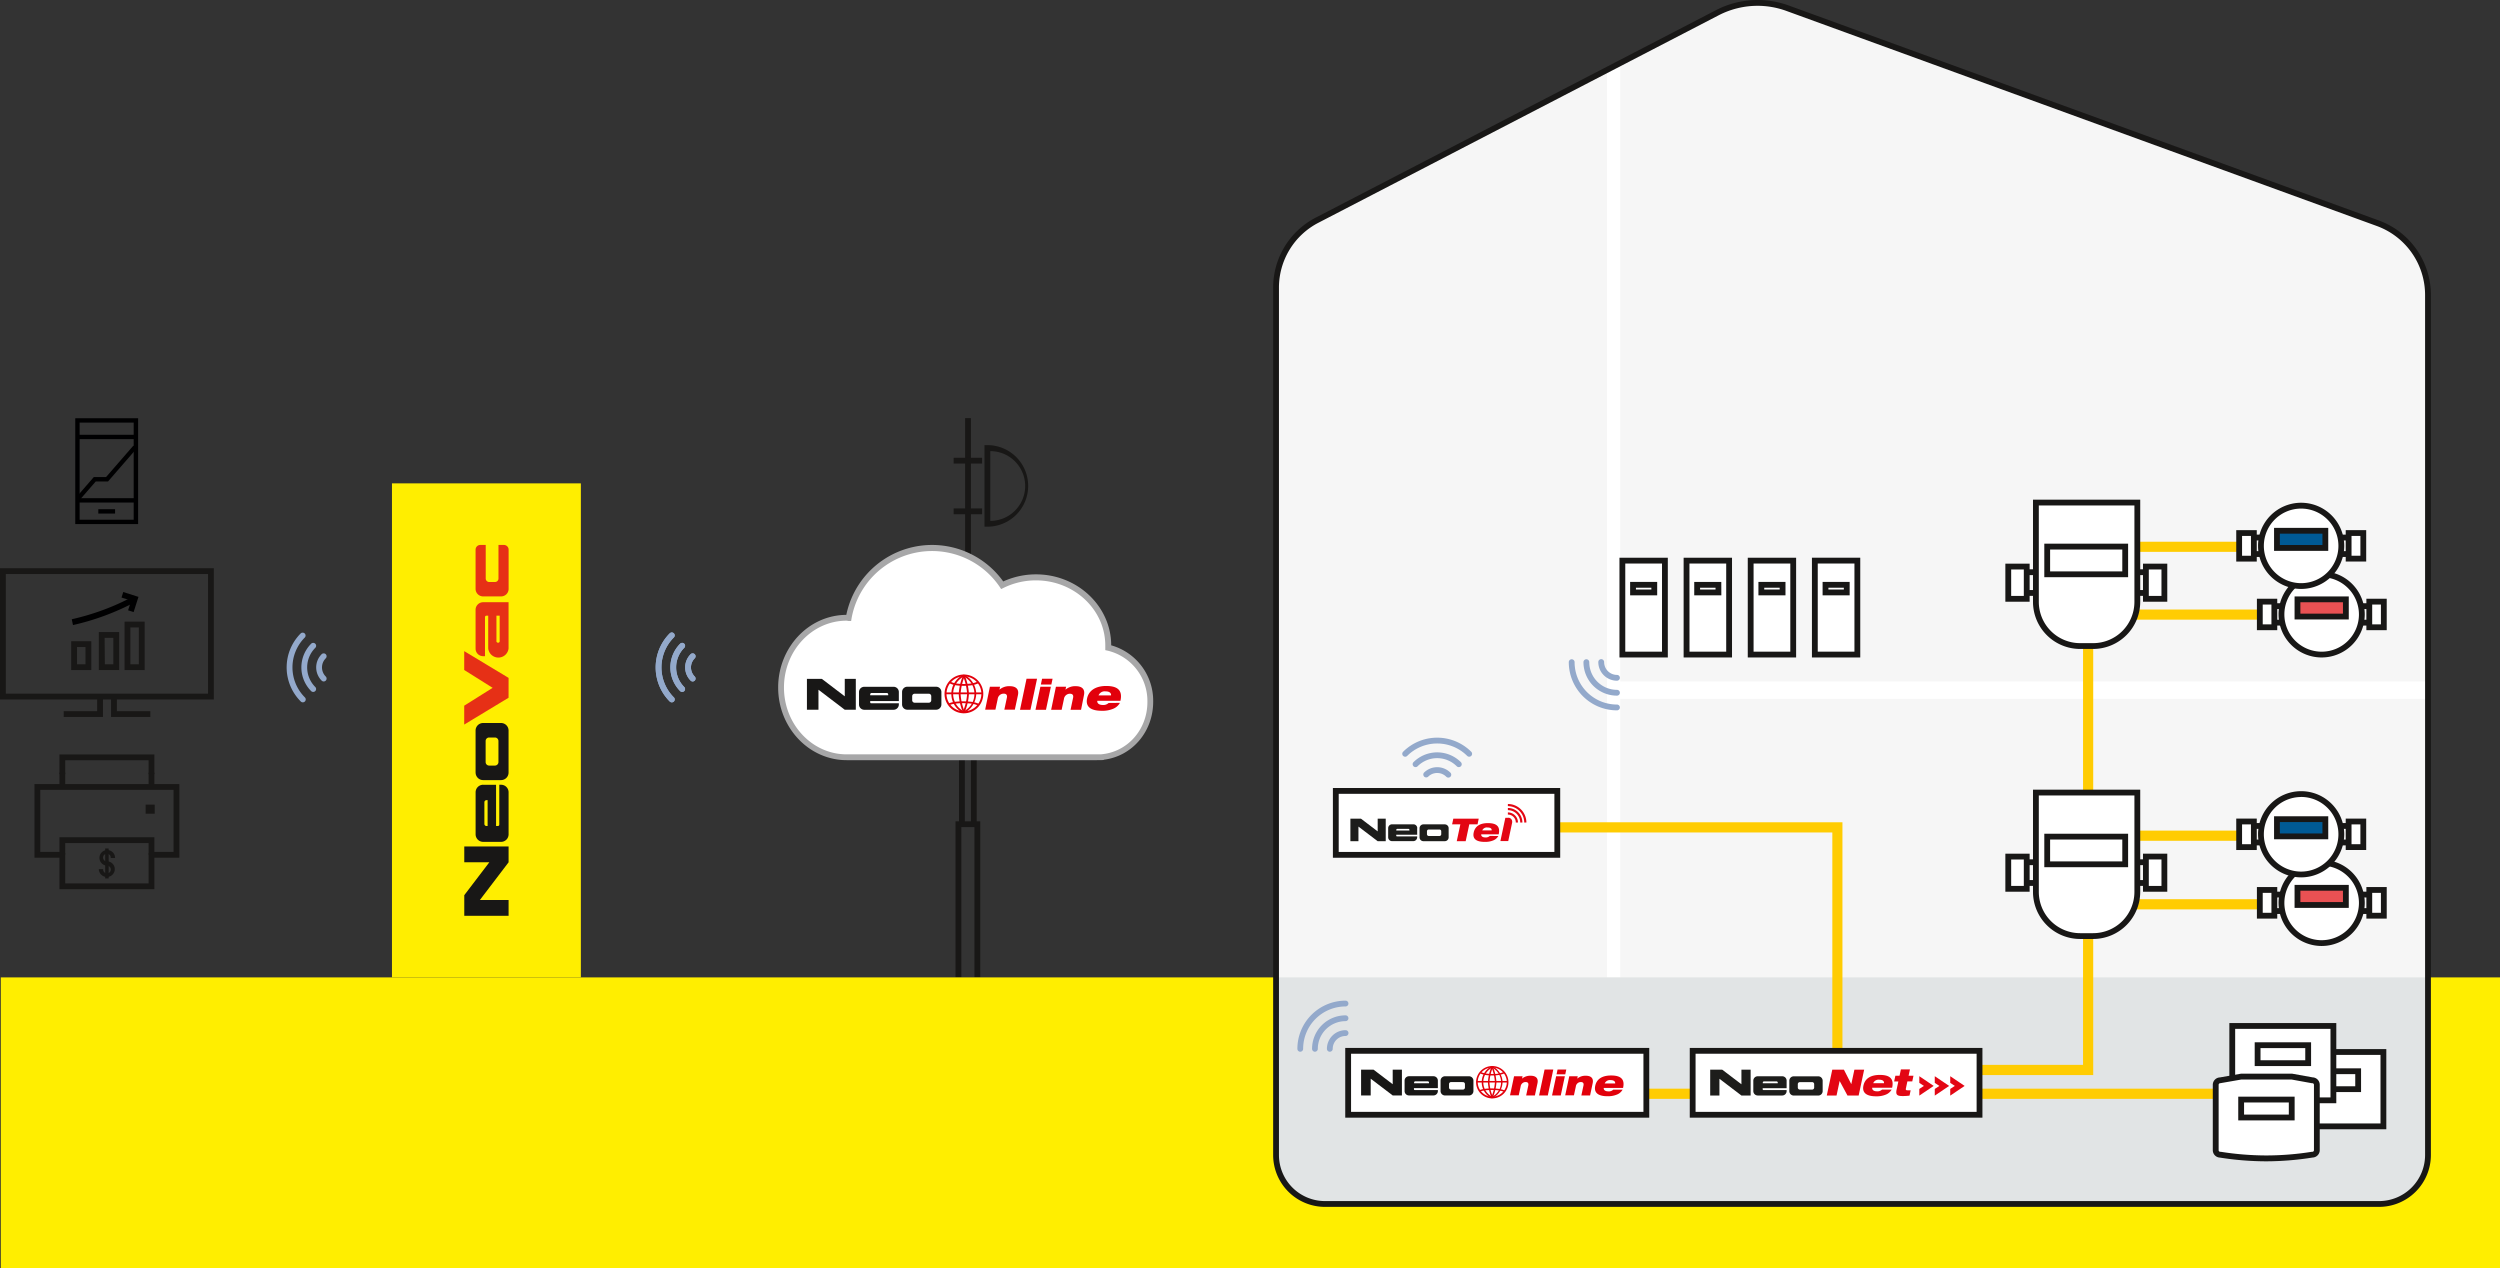 <svg id="Ebene_1" data-name="Ebene 1" xmlns="http://www.w3.org/2000/svg" viewBox="0 0 860.27 436.33"><rect x="0" y="0" width="860.27" height="436.33" fill="#333333" stroke="none"/><defs><style>.cls-1{fill:#181716;}.cls-2,.cls-6{fill:#fff;}.cls-3{fill:#a7a7a8;}.cls-4{fill:#fe0;}.cls-5{fill:#f6f6f6;}.cls-5,.cls-6,.cls-7{fill-rule:evenodd;}.cls-7,.cls-8{fill:#e63016;}.cls-9{fill:#e1e4e5;}.cls-10{fill:#ffcc02;}.cls-11,.cls-15{fill:none;}.cls-11{stroke:#a7120d;stroke-miterlimit:10;stroke-width:2px;}.cls-12{fill:#1d1d1b;}.cls-13{fill:#e30613;}.cls-14{fill:#e2000b;}.cls-16{fill:#000001;}.cls-17{fill:#e95153;}.cls-18{fill:#005a95;}.cls-19{fill:#93a9cb;}</style></defs><rect class="cls-1" x="332.1" y="143.88" width="2" height="106.6"/><rect class="cls-1" x="328.15" y="157.52" width="9.8" height="2"/><rect class="cls-1" x="328.15" y="174.95" width="9.8" height="2"/><polygon class="cls-1" points="336.1 283.62 334.1 283.62 334.1 251.49 332.01 251.49 332.01 283.62 330.01 283.62 330.01 249.49 336.1 249.49 336.1 283.62"/><path class="cls-2" d="M377.45,260.34h-86.1c-12.45,0-22.58-10.77-22.58-24s10.13-24,22.58-24l.7,0a29.13,29.13,0,0,1,52.87-11.25,26.2,26.2,0,0,1,11.62-2.71c13.71,0,24.87,10.51,24.87,23.42,0,.26,0,.52,0,.79a18.92,18.92,0,0,1,14.46,18.66c0,10.11-7.42,18.31-17,19v.05h-1.37Z" transform="translate(0 0.24)"/><path class="cls-3" d="M377.45,261.34h-86.1c-13,0-23.58-11.22-23.58-25s10.51-24.93,23.45-25a30.14,30.14,0,0,1,54-11.5,27.24,27.24,0,0,1,11.28-2.44c14.27,0,25.87,11,25.87,24.42v0a19.82,19.82,0,0,1,14.45,19.43c0,10.32-7.26,18.74-17,19.94v.09l-1,.05h-1.38Zm-86.1-48c-11.9,0-21.58,10.32-21.58,23s9.68,23,21.58,23h87l.37,0c9.18-.69,16.11-8.45,16.11-18a17.82,17.82,0,0,0-13.68-17.68l-.81-.18,0-.83c0-.26,0-.51,0-.76,0-12.36-10.71-22.42-23.87-22.42a25.21,25.21,0,0,0-11.17,2.6l-.79.39-.49-.73a28.14,28.14,0,0,0-51,10.86l-.14.86-.88,0Z" transform="translate(0 0.24)"/><polygon class="cls-1" points="337.31 336.33 335.31 336.33 335.31 284.62 330.8 284.62 330.8 336.33 328.8 336.33 328.8 282.62 337.31 282.62 337.31 336.33"/><path class="cls-1" d="M339.77,181h-1V152.93h1a14,14,0,1,1,0,28.07Zm1-26v24a12,12,0,0,0,0-24Z" transform="translate(0 0.24)"/><g id="Haus_Vorlage" data-name="Haus Vorlage"><rect class="cls-4" x="0.27" y="336.33" width="860" height="100"/><path class="cls-5" d="M818.27,76.56l-203.14-74A30.06,30.06,0,0,0,591,4.11L453.27,75.51a26.19,26.19,0,0,0-14.14,23.26V397.21A16.84,16.84,0,0,0,456,414.05h362.7a16.84,16.84,0,0,0,16.84-16.84h0v-296A26.21,26.21,0,0,0,818.27,76.56Z" transform="translate(0 0.24)"/><rect class="cls-4" x="134.88" y="166.33" width="65" height="170"/><polygon class="cls-6" points="552.97 336.3 557.53 336.3 557.53 21.7 552.97 24.12 552.97 336.3"/><polyline class="cls-6" points="835.37 234.48 835.37 240.48 552.97 240.48 552.97 234.48"/><path class="cls-1" d="M167.11,262a1.2,1.2,0,0,0,1.2,1.2h2a1.21,1.21,0,0,0,1.21-1.2v-7.26a1.21,1.21,0,0,0-1.21-1.2h-2a1.2,1.2,0,0,0-1.2,1.2Zm-3.46,3.61V251.14a2.6,2.6,0,0,1,2.61-2.59h6.12a2.59,2.59,0,0,1,2.62,2.58h0v14.48a2.59,2.59,0,0,1-2.61,2.59h-6.12a2.6,2.6,0,0,1-2.61-2.59h0Z" transform="translate(0 0.24)"/><path class="cls-1" d="M167.79,284v-8.9h-.4a.72.72,0,0,0-.71.7v7.5a.72.72,0,0,0,.71.7Zm-1.52-14.19h4.43V284h.64a.49.49,0,0,0,.47-.51h0V269.8h.58a2.59,2.59,0,0,1,2.62,2.58h0v14.48a2.59,2.59,0,0,1-2.61,2.59h-6.13a2.6,2.6,0,0,1-2.61-2.59h0V272.39a2.6,2.6,0,0,1,2.61-2.59Z" transform="translate(0 0.24)"/><path class="cls-7" d="M170.83,220.23a.56.56,0,0,0,.43.68.55.55,0,0,0,.68-.42.57.57,0,0,0,0-.26v-8.61h-1.11Zm-4,5.33h-.56a2.6,2.6,0,0,1-2.62-2.58h0V209.54a2.61,2.61,0,0,1,2.62-2.55H175v15.9a3.52,3.52,0,0,1-7,0V211.62h-.64a.49.49,0,0,0-.47.49h0v13.44Z" transform="translate(0 0.24)"/><polygon class="cls-8" points="159.74 242.83 169.52 236.69 159.74 230.55 159.74 224.06 175.01 233.27 175 240.1 159.74 249.33 159.74 242.83 159.74 242.83"/><polygon class="cls-1" points="159.76 308.04 168.38 296.72 159.76 296.72 159.76 291.28 175.01 291.28 175.01 296.72 165.13 309.7 175.01 309.7 175.01 315.14 159.76 315.14 159.76 308.12 159.76 308.04"/><path class="cls-8" d="M171.53,187.28v11.56a1.19,1.19,0,0,1-1.19,1.19h-2a1.2,1.2,0,0,1-1.2-1.2V187.28h-1.86a1.63,1.63,0,0,0-1.63,1.63h0v13.54a2.6,2.6,0,0,0,2.63,2.54h6.12a2.59,2.59,0,0,0,2.62-2.58h0v-13.5a1.63,1.63,0,0,0-1.63-1.63h-1.85Z" transform="translate(0 0.24)"/><path class="cls-9" d="M455.94,414.05H818.66a16.84,16.84,0,0,0,16.84-16.84h0V336.09H439.11v61.12A16.84,16.84,0,0,0,455.94,414.05Z" transform="translate(0 0.24)"/></g><path class="cls-10" d="M632.27,373.41a1.75,1.75,0,0,1-1.75-1.75V286.21H493.25a1.75,1.75,0,0,1,0-3.5H634v89A1.75,1.75,0,0,1,632.27,373.41Z" transform="translate(0 0.24)"/><path class="cls-10" d="M816.47,377.88H493.25a1.75,1.75,0,0,1,0-3.5H816.47a1.75,1.75,0,0,1,0,3.5Z" transform="translate(0 0.24)"/><path class="cls-10" d="M720.29,369.7H604.07a1.75,1.75,0,0,1,0-3.5H716.79V217.32a1.75,1.75,0,1,1,3.5,0Z" transform="translate(0 0.24)"/><path class="cls-11" d="M493.25,288.61" transform="translate(0 0.24)"/><rect class="cls-2" x="582.46" y="361.36" width="98.71" height="22" transform="translate(1263.63 744.96) rotate(-180)"/><path class="cls-1" d="M682.17,384.36H581.46v-24H682.17Zm-98.71-2h96.71v-20H583.46Z" transform="translate(0 0.24)"/><path class="cls-12" d="M619.34,372.13a.7.7,0,0,0-.7.7V374a.7.7,0,0,0,.7.7h4.23a.7.7,0,0,0,.7-.7v-1.18a.7.7,0,0,0-.7-.7Zm-2.11-2h8.45a1.52,1.52,0,0,1,1.51,1.52v3.57a1.53,1.53,0,0,1-1.51,1.53h-8.45a1.53,1.53,0,0,1-1.51-1.53v-3.57a1.52,1.52,0,0,1,1.51-1.52" transform="translate(0 0.24)"/><path class="cls-12" d="M606.55,372.53h5.19v-.24a.41.41,0,0,0-.41-.41H607a.41.41,0,0,0-.41.41v.24Zm8.24-.9v2.59h-8.24v.37a.28.28,0,0,0,.3.27h7.94v.34a1.52,1.52,0,0,1-1.5,1.53h-8.45a1.53,1.53,0,0,1-1.51-1.53v-3.57a1.52,1.52,0,0,1,1.51-1.52h8.45a1.51,1.51,0,0,1,1.5,1.52" transform="translate(0 0.24)"/><polyline class="cls-12" points="592.6 368.14 592.64 368.09 599.24 373.11 599.24 368.09 602.41 368.09 602.41 376.98 599.24 376.98 591.67 371.21 591.67 376.98 588.49 376.98 588.49 368.09 592.59 368.09 592.6 368.14"/><polygon class="cls-13" points="662.04 373.67 660.45 374.71 660.45 377.01 665.4 373.67 660.45 370.33 660.45 372.63 662.04 373.67 662.04 373.67"/><polygon class="cls-13" points="667.36 373.67 665.77 374.71 665.77 377.01 670.72 373.67 665.77 370.33 665.77 372.63 667.36 373.67 667.36 373.67"/><polygon class="cls-13" points="672.68 373.67 671.09 374.71 671.09 377.01 676.05 373.67 671.09 370.33 671.09 372.63 672.68 373.67 672.68 373.67"/><polygon class="cls-13" points="630.5 368.09 634.51 368.09 637.02 373.02 637.06 373.02 638.11 368.09 641.47 368.09 639.58 376.98 635.73 376.98 633.05 372 633.03 372 631.97 376.98 628.61 376.98 630.5 368.09 630.5 368.09"/><path class="cls-13" d="M648.3,372.49c.09-.73-.52-1.19-1.59-1.19a2,2,0,0,0-2.12,1.19Zm2.63,2.21a4,4,0,0,1-1.92,1.69,8.25,8.25,0,0,1-3.43.62c-3.27,0-4.89-1.19-4.36-3.68s2.58-3.68,5.64-3.68,5,1,4.24,4.41h-6.85c-.1.49.25,1.23,1.62,1.23a2.27,2.27,0,0,0,1.75-.59Z" transform="translate(0 0.24)"/><path class="cls-13" d="M652.21,369.93h1.44l.47-2.19h3.11l-.47,2.19h1.68l-.41,1.94h-1.68l-.51,2.4c-.14.64.12.68.79.68l.84,0-.39,1.82a17.91,17.91,0,0,1-2.3.15c-1.89,0-2.53-.36-2.14-2.22l.6-2.8h-1.45l.42-1.94Z" transform="translate(0 0.24)"/><rect class="cls-2" x="459.66" y="271.92" width="76.22" height="22" transform="translate(995.55 566.09) rotate(-180)"/><path class="cls-1" d="M536.88,294.92H458.66v-24h78.22Zm-76.22-2h74.22v-20H460.66Z" transform="translate(0 0.24)"/><path class="cls-12" d="M491.63,285.2a.6.6,0,0,0-.6.61v1a.61.61,0,0,0,.6.62h3.71a.61.61,0,0,0,.6-.62v-1a.6.6,0,0,0-.6-.61Zm-1.84-1.77h7.38a1.33,1.33,0,0,1,1.32,1.34v3.11a1.33,1.33,0,0,1-1.32,1.34h-7.38a1.33,1.33,0,0,1-1.31-1.34v-3.11a1.33,1.33,0,0,1,1.31-1.34" transform="translate(0 0.24)"/><path class="cls-12" d="M480.46,285.55H485v-.21a.36.36,0,0,0-.35-.36h-3.82a.36.36,0,0,0-.36.36v.21Zm7.2-.78V287h-7.2v.33a.25.25,0,0,0,.26.24h6.94v.29a1.33,1.33,0,0,1-1.31,1.34H479a1.33,1.33,0,0,1-1.32-1.34v-3.11a1.33,1.33,0,0,1,1.32-1.34h7.38a1.33,1.33,0,0,1,1.31,1.34" transform="translate(0 0.24)"/><polyline class="cls-12" points="468.27 281.74 468.3 281.7 474.07 286.09 474.07 281.7 476.84 281.7 476.84 289.47 474.07 289.47 467.45 284.43 467.45 289.47 464.68 289.47 464.68 281.7 468.26 281.7 468.27 281.74"/><path class="cls-13" d="M521.6,282.79a2.73,2.73,0,0,0-2.73-2.73h0v-.74a3.47,3.47,0,0,1,3.47,3.47Z" transform="translate(0 0.24)"/><path class="cls-13" d="M523.12,282.79a4.25,4.25,0,0,0-4.25-4.25h0v-.75a5,5,0,0,1,5,5Z" transform="translate(0 0.24)"/><path class="cls-13" d="M524.5,282.79a5.64,5.64,0,0,0-5.63-5.63h0v-.74a6.37,6.37,0,0,1,6.37,6.37Z" transform="translate(0 0.24)"/><polygon class="cls-13" points="502.52 283.67 499.68 283.67 500.1 281.7 508.84 281.7 508.43 283.67 505.59 283.67 504.35 289.47 501.28 289.47 502.52 283.67 502.52 283.67"/><path class="cls-13" d="M513.29,285.51c.08-.64-.45-1-1.39-1a1.73,1.73,0,0,0-1.85,1Zm2.3,1.93a3.49,3.49,0,0,1-1.67,1.48,7.22,7.22,0,0,1-3,.54c-2.86,0-4.28-1-3.81-3.22S509.36,283,512,283s4.39.88,3.71,3.85h-6c-.09.43.21,1.08,1.41,1.08a2,2,0,0,0,1.53-.52Z" transform="translate(0 0.24)"/><path class="cls-13" d="M520.37,282.73l0,.11,0-.11Z" transform="translate(0 0.24)"/><path class="cls-13" d="M519.06,281.18H518l-1.7,8H519l1.35-6.38,0-.11a1.5,1.5,0,0,0,0-.22,1.34,1.34,0,0,0-1.33-1.33Z" transform="translate(0 0.24)"/><path class="cls-10" d="M771.75,289.08H727.63a1.75,1.75,0,0,1,0-3.5h44.12a1.75,1.75,0,0,1,0,3.5Z" transform="translate(0 0.24)"/><path class="cls-10" d="M778.8,312.69H727.63a1.75,1.75,0,0,1,0-3.5H778.8a1.75,1.75,0,0,1,0,3.5Z" transform="translate(0 0.24)"/><path class="cls-10" d="M780.63,213h-66a1.75,1.75,0,0,1,0-3.5h66a1.75,1.75,0,0,1,0,3.5Z" transform="translate(0 0.24)"/><path class="cls-10" d="M773.25,189.67H730.82a1.75,1.75,0,0,1,0-3.5h42.43a1.75,1.75,0,0,1,0,3.5Z" transform="translate(0 0.24)"/><rect class="cls-2" x="463.91" y="361.6" width="102.61" height="22"/><path class="cls-1" d="M567.52,384.36H462.91v-24H567.52Zm-102.61-2H565.52v-20H464.91Z" transform="translate(0 0.24)"/><path class="cls-14" d="M521,370.11h2.93l-.18.82h0a4.33,4.33,0,0,1,2.94-1c1.66,0,2.76.74,2.37,2.58l-.89,4.2h-3l.73-3.42c.17-.83-.2-1.19-.91-1.19a1.73,1.73,0,0,0-1.73,1.57l-.65,3h-3Z" transform="translate(0 0.24)"/><path class="cls-14" d="M531.5,367.79h3l-1.89,8.92h-3Z" transform="translate(0 0.24)"/><path class="cls-14" d="M535.48,370.11h3l-1.41,6.6h-3Zm.49-2.32h3l-.35,1.66h-3Z" transform="translate(0 0.24)"/><path class="cls-14" d="M540,370.11h2.92l-.18.82h0a4.33,4.33,0,0,1,2.94-1c1.67,0,2.76.74,2.37,2.58l-.89,4.2h-3l.73-3.42c.17-.83-.2-1.19-.91-1.19a1.74,1.74,0,0,0-1.73,1.57l-.65,3h-3Z" transform="translate(0 0.24)"/><path class="cls-14" d="M558.34,374.73a3.8,3.8,0,0,1-1.85,1.64,8,8,0,0,1-3.33.61c-3.18,0-4.74-1.16-4.23-3.58s2.5-3.56,5.47-3.56,4.86,1,4.11,4.28h-6.64c-.1.47.24,1.19,1.57,1.19a2.17,2.17,0,0,0,1.69-.58Zm-2.55-2.14c.09-.71-.5-1.15-1.54-1.15a1.93,1.93,0,0,0-2.06,1.15Z" transform="translate(0 0.24)"/><path class="cls-1" d="M499.32,372.11a.7.7,0,0,0-.7.7V374a.71.71,0,0,0,.7.7h4.09a.7.7,0,0,0,.69-.7v-1.18a.69.69,0,0,0-.69-.7Zm-2.1-2h8.29a1.52,1.52,0,0,1,1.51,1.52v3.57a1.52,1.52,0,0,1-1.51,1.52h-8.29a1.52,1.52,0,0,1-1.51-1.52v-3.57a1.52,1.52,0,0,1,1.51-1.52Z" transform="translate(0 0.24)"/><path class="cls-1" d="M486.55,372.51h5.18v-.24a.41.41,0,0,0-.41-.41H487a.4.4,0,0,0-.4.41v.24Zm8.23-.9v2.59h-8.23v.38a.27.27,0,0,0,.29.27h7.94v.34a1.51,1.51,0,0,1-1.51,1.52h-8.43a1.51,1.51,0,0,1-1.51-1.52v-3.57a1.51,1.51,0,0,1,1.51-1.52h8.43a1.51,1.51,0,0,1,1.51,1.52Z" transform="translate(0 0.24)"/><polygon class="cls-1" points="472.6 368.12 472.64 368.07 479.24 373.09 479.24 368.07 482.41 368.07 482.41 376.95 479.24 376.95 471.67 371.19 471.67 376.95 468.36 376.95 468.36 368.07 472.59 368.07 472.6 368.12 472.6 368.12"/><path class="cls-14" d="M513.5,377.73a5.57,5.57,0,1,1,5.57-5.57A5.58,5.58,0,0,1,513.5,377.73Zm0-10.61a5,5,0,1,0,5,5A5,5,0,0,0,513.5,367.12Z" transform="translate(0 0.24)"/><path class="cls-14" d="M513.4,377.71a6.13,6.13,0,0,1,0-11.1l.22.48-.11-.24.11.24a5.61,5.61,0,0,0,0,10.14Z" transform="translate(0 0.24)"/><path class="cls-14" d="M513.26,377.51a16.15,16.15,0,0,1-1.26-5.35,16.77,16.77,0,0,1,1.26-5.41l.49.2a16.28,16.28,0,0,0-1.22,5.21,15.64,15.64,0,0,0,1.22,5.14Z" transform="translate(0 0.24)"/><path class="cls-14" d="M513.54,377.68l-.22-.48a5.57,5.57,0,0,0,0-10.09l.22-.48a6.31,6.31,0,0,1,3.5,5.5A6.41,6.41,0,0,1,513.54,377.68Z" transform="translate(0 0.24)"/><path class="cls-14" d="M513.68,377.48l-.49-.21a15.64,15.64,0,0,0,1.22-5.14,16.24,16.24,0,0,0-1.19-5.15l.48-.21a16.51,16.51,0,0,1,1.24,5.36A16.15,16.15,0,0,1,513.68,377.48Z" transform="translate(0 0.24)"/><path class="cls-14" d="M513.43,369.84c-3.08,0-4.09-.75-4.13-.78l.32-.42-.16.21.16-.21s.95.67,3.81.67a8.22,8.22,0,0,0,4-.68l.3.44C517.65,369.1,516.5,369.84,513.43,369.84Z" transform="translate(0 0.24)"/><rect class="cls-14" x="508.17" y="371.97" width="10.59" height="0.53"/><path class="cls-14" d="M517.58,375.5s-1.06-.68-4.18-.68-4,.54-4,.54l-.29-.44c.09-.06,1-.63,4.28-.63s4.43.75,4.48.78Z" transform="translate(0 0.24)"/><line class="cls-15" x1="738.43" y1="296.69" x2="735.48" y2="296.69"/><line class="cls-15" x1="735.48" y1="303.83" x2="738.41" y2="303.83"/><rect class="cls-2" x="691.07" y="294.75" width="6.35" height="11.09"/><line class="cls-15" x1="697.42" y1="296.69" x2="700.37" y2="296.69"/><line class="cls-15" x1="700.37" y1="303.83" x2="697.44" y2="303.83"/><line class="cls-15" x1="738.43" y1="196.89" x2="735.48" y2="196.89"/><line class="cls-15" x1="735.48" y1="204.03" x2="738.41" y2="204.03"/><line class="cls-15" x1="697.42" y1="196.89" x2="700.37" y2="196.89"/><line class="cls-15" x1="700.37" y1="204.03" x2="697.44" y2="204.03"/><polygon class="cls-1" points="61.72 295.14 52.05 295.14 52.05 293.14 59.72 293.14 59.72 271.8 13.86 271.8 13.86 293.14 21.38 293.14 21.38 295.14 11.86 295.14 11.86 269.8 61.72 269.8 61.72 295.14"/><polygon class="cls-1" points="53.13 305.98 20.45 305.98 20.45 293.59 22.45 293.59 22.45 303.98 51.13 303.98 51.13 293.59 53.13 293.59 53.13 305.98"/><polygon class="cls-1" points="53.13 294.1 51.13 294.1 51.13 290.1 22.45 290.1 22.45 294.1 20.45 294.1 20.45 288.1 53.13 288.1 53.13 294.1"/><polygon class="cls-1" points="53.13 266.37 51.13 266.37 51.13 261.61 22.45 261.61 22.45 266.37 20.45 266.37 20.45 259.61 53.13 259.61 53.13 266.37"/><rect class="cls-1" x="20.45" y="265.86" width="2" height="5"/><rect class="cls-1" x="51.13" y="265.86" width="2" height="5"/><rect class="cls-1" x="50.11" y="276.88" width="3.13" height="3.13"/><rect class="cls-1" x="36.19" y="291.97" width="1.2" height="10.31"/><path class="cls-1" d="M36.79,297.64A2.69,2.69,0,1,1,39.6,295H38.1a1.32,1.32,0,1,0-1.31,1.18Z" transform="translate(0 0.24)"/><path class="cls-1" d="M36.79,301.53A2.76,2.76,0,0,1,34,298.84h1.5a1.32,1.32,0,1,0,1.31-1.19v-1.5a2.69,2.69,0,1,1,0,5.38Z" transform="translate(0 0.24)"/><path class="cls-16" d="M47.53,180.1H25.9V143.68H47.53ZM27.4,178.6H46V145.18H27.4Z" transform="translate(0 0.24)"/><rect class="cls-16" x="26.65" y="149.61" width="20.12" height="1.5"/><rect class="cls-16" x="26.65" y="171.43" width="20.12" height="1.5"/><rect class="cls-16" x="33.83" y="175.22" width="5.77" height="1.5"/><polygon class="cls-16" points="27.22 172.27 26.09 171.29 32.27 164.17 36.49 164.17 45.9 153.34 47.03 154.32 37.18 165.67 32.95 165.67 27.22 172.27"/><rect class="cls-2" x="785.34" y="361.76" width="34.81" height="25.6" transform="translate(1605.48 749.35) rotate(-180)"/><path class="cls-1" d="M821.15,388.35H784.34V360.76h36.81Zm-34.81-2h32.81V362.76H786.34Z" transform="translate(0 0.24)"/><path class="cls-1" d="M812.46,375.55H793.07v-8.17h19.39Zm-17.39-2h15.39v-4.17H795.07Z" transform="translate(0 0.24)"/><rect class="cls-2" x="768.14" y="352.8" width="34.81" height="25.6" transform="translate(1571.08 731.43) rotate(-180)"/><path class="cls-1" d="M803.94,379.39h-36.8V351.8h36.8Zm-34.8-2h32.8V353.8h-32.8Z" transform="translate(0 0.24)"/><path class="cls-1" d="M795.26,366.6h-19.4v-8.18h19.4Zm-17.4-2h15.4v-4.18h-15.4Z" transform="translate(0 0.24)"/><path class="cls-2" d="M764,397.1a98.77,98.77,0,0,0,31.7,0,1.55,1.55,0,0,0,1.55-1.55V373.06a1.55,1.55,0,0,0-1.55-1.56l-7.13-1.28H771.2L764,371.5a1.55,1.55,0,0,0-1.55,1.56v22.49A1.55,1.55,0,0,0,764,397.1Z" transform="translate(0 0.24)"/><path class="cls-1" d="M779.9,399.38a103.29,103.29,0,0,1-16-1.28,2.56,2.56,0,0,1-2.46-2.55V373.06a2.55,2.55,0,0,1,2.45-2.55l7.27-1.29,17.57,0,7.06,1.27a2.55,2.55,0,0,1,2.45,2.55v22.49a2.55,2.55,0,0,1-2.45,2.55A103,103,0,0,1,779.9,399.38ZM764,372.5a.56.56,0,0,0-.55.56v22.49a.55.55,0,0,0,.55.55l.18,0a101.45,101.45,0,0,0,15.69,1.26,100.43,100.43,0,0,0,15.65-1.26l.18,0a.55.55,0,0,0,.55-.55V373.06a.56.56,0,0,0-.55-.56h-.18l-7-1.27H771.29Z" transform="translate(0 0.24)"/><path class="cls-1" d="M789.6,385.3H770.2v-8.17h19.4Zm-17.4-2h15.4v-4.17H772.2Z" transform="translate(0 0.24)"/><circle class="cls-2" cx="798.9" cy="310.7" r="13.82"/><path class="cls-1" d="M798.91,325.28a14.83,14.83,0,1,1,14.82-14.83A14.84,14.84,0,0,1,798.91,325.28Zm0-27.65a12.83,12.83,0,1,0,12.82,12.82A12.84,12.84,0,0,0,798.91,297.63Z" transform="translate(0 0.24)"/><rect class="cls-17" x="790.58" y="305.5" width="16.65" height="5.91"/><path class="cls-1" d="M808.23,312.17H789.58v-7.91h18.65Zm-16.65-2h14.65v-3.91H791.58Z" transform="translate(0 0.24)"/><rect class="cls-2" x="815.24" y="306.04" width="5.05" height="8.82" transform="translate(1635.53 621.15) rotate(-180)"/><path class="cls-1" d="M821.29,315.86h-7V305h7Zm-5-2h3V307h-3Z" transform="translate(0 0.24)"/><line class="cls-2" x1="815.24" y1="307.83" x2="812.89" y2="307.83"/><rect class="cls-1" x="812.89" y="306.83" width="2.35" height="2"/><line class="cls-2" x1="812.89" y1="313.51" x2="815.22" y2="313.51"/><rect class="cls-1" x="812.89" y="312.5" width="2.33" height="2"/><rect class="cls-2" x="777.57" y="306.29" width="5.05" height="8.82"/><path class="cls-1" d="M783.62,315.86h-7V305h7Zm-5-2h3V307h-3Z" transform="translate(0 0.24)"/><line class="cls-2" x1="782.62" y1="307.83" x2="784.97" y2="307.83"/><rect class="cls-1" x="782.62" y="306.83" width="2.35" height="2"/><line class="cls-2" x1="784.97" y1="313.51" x2="782.64" y2="313.51"/><rect class="cls-1" x="782.64" y="312.5" width="2.33" height="2"/><circle class="cls-2" cx="791.85" cy="287.09" r="13.82"/><path class="cls-1" d="M791.85,301.67a14.83,14.83,0,1,1,14.82-14.82A14.83,14.83,0,0,1,791.85,301.67Zm0-27.65a12.83,12.83,0,1,0,12.82,12.83A12.84,12.84,0,0,0,791.85,274Z" transform="translate(0 0.24)"/><rect class="cls-18" x="783.52" y="281.9" width="16.65" height="5.91"/><path class="cls-1" d="M801.17,288.56H782.52v-7.91h18.65Zm-16.65-2h14.65v-3.91H784.52Z" transform="translate(0 0.24)"/><rect class="cls-2" x="808.18" y="282.44" width="5.05" height="8.82" transform="translate(1621.41 573.94) rotate(-180)"/><path class="cls-1" d="M814.23,292.26h-7.05V281.44h7.05Zm-5.05-2h3.05v-6.82h-3.05Z" transform="translate(0 0.24)"/><line class="cls-2" x1="808.18" y1="284.22" x2="805.83" y2="284.22"/><rect class="cls-1" x="805.83" y="283.22" width="2.35" height="2"/><line class="cls-2" x1="805.83" y1="289.9" x2="808.16" y2="289.9"/><rect class="cls-1" x="805.83" y="288.9" width="2.33" height="2"/><rect class="cls-2" x="770.51" y="282.68" width="5.05" height="8.82"/><path class="cls-1" d="M776.57,292.26h-7.06V281.44h7.06Zm-5.06-2h3.06v-6.82h-3.06Z" transform="translate(0 0.24)"/><line class="cls-2" x1="775.56" y1="284.22" x2="777.91" y2="284.22"/><rect class="cls-1" x="775.56" y="283.22" width="2.35" height="2"/><line class="cls-2" x1="777.91" y1="289.9" x2="775.58" y2="289.9"/><rect class="cls-1" x="775.58" y="288.9" width="2.33" height="2"/><path class="cls-2" d="M735.47,306.67a15.2,15.2,0,0,1-15.19,15.2h-4.51a15.21,15.21,0,0,1-15.2-15.2V272.49h34.9Z" transform="translate(0 0.24)"/><path class="cls-1" d="M720.28,322.87h-4.51a16.22,16.22,0,0,1-16.2-16.2V271.49h36.9v35.18A16.22,16.22,0,0,1,720.28,322.87Zm-18.71-49.38v33.18a14.22,14.22,0,0,0,14.2,14.2h4.51a14.21,14.21,0,0,0,14.19-14.2V273.49Z" transform="translate(0 0.24)"/><path class="cls-1" d="M732.3,298.18H703.46V286.65H732.3Zm-26.84-2H730.3v-7.53H705.46Z" transform="translate(0 0.24)"/><rect class="cls-2" x="738.42" y="294.52" width="6.35" height="11.09" transform="translate(1483.2 600.38) rotate(-180)"/><path class="cls-1" d="M745.78,306.61h-8.36V293.52h8.36Zm-6.36-2h4.36v-9.09h-4.36Z" transform="translate(0 0.24)"/><line class="cls-2" x1="738.42" y1="296.7" x2="735.47" y2="296.7"/><rect class="cls-1" x="735.47" y="295.7" width="2.95" height="2"/><line class="cls-2" x1="735.47" y1="303.84" x2="738.4" y2="303.84"/><rect class="cls-1" x="735.47" y="302.84" width="2.93" height="2"/><rect class="cls-2" x="691.06" y="294.76" width="6.35" height="11.09"/><path class="cls-1" d="M698.41,306.61h-8.35V293.52h8.35Zm-6.35-2h4.35v-9.09h-4.35Z" transform="translate(0 0.24)"/><line class="cls-2" x1="697.41" y1="296.7" x2="700.36" y2="296.7"/><rect class="cls-1" x="697.41" y="295.7" width="2.95" height="2"/><line class="cls-2" x1="700.36" y1="303.84" x2="697.43" y2="303.84"/><rect class="cls-1" x="697.43" y="302.84" width="2.93" height="2"/><circle class="cls-2" cx="798.9" cy="211.45" r="13.82"/><path class="cls-1" d="M798.91,226a14.83,14.83,0,1,1,14.82-14.83A14.84,14.84,0,0,1,798.91,226Zm0-27.65a12.83,12.83,0,1,0,12.82,12.82A12.84,12.84,0,0,0,798.91,198.38Z" transform="translate(0 0.24)"/><rect class="cls-17" x="790.58" y="206.25" width="16.65" height="5.91"/><path class="cls-1" d="M808.23,212.92H789.58V205h18.65Zm-16.65-2h14.65V207H791.58Z" transform="translate(0 0.24)"/><rect class="cls-2" x="815.24" y="206.79" width="5.05" height="8.82" transform="translate(1635.53 422.65) rotate(-180)"/><path class="cls-1" d="M821.29,216.61h-7V205.79h7Zm-5-2h3v-6.82h-3Z" transform="translate(0 0.24)"/><line class="cls-2" x1="815.24" y1="208.58" x2="812.89" y2="208.58"/><rect class="cls-1" x="812.89" y="207.58" width="2.35" height="2"/><line class="cls-2" x1="812.89" y1="214.25" x2="815.22" y2="214.25"/><rect class="cls-1" x="812.89" y="213.26" width="2.33" height="2"/><rect class="cls-2" x="777.57" y="207.04" width="5.05" height="8.82"/><path class="cls-1" d="M783.62,216.61h-7V205.79h7Zm-5-2h3v-6.82h-3Z" transform="translate(0 0.24)"/><line class="cls-2" x1="782.62" y1="208.58" x2="784.97" y2="208.58"/><rect class="cls-1" x="782.62" y="207.58" width="2.35" height="2"/><line class="cls-2" x1="784.97" y1="214.25" x2="782.64" y2="214.25"/><rect class="cls-1" x="782.64" y="213.26" width="2.33" height="2"/><circle class="cls-2" cx="791.85" cy="187.84" r="13.82"/><path class="cls-1" d="M791.85,202.42a14.83,14.83,0,1,1,14.82-14.82A14.83,14.83,0,0,1,791.85,202.42Zm0-27.65a12.83,12.83,0,1,0,12.82,12.83A12.84,12.84,0,0,0,791.85,174.77Z" transform="translate(0 0.24)"/><rect class="cls-18" x="783.52" y="182.65" width="16.65" height="5.91"/><path class="cls-1" d="M801.17,189.31H782.52V181.4h18.65Zm-16.65-2h14.65V183.4H784.52Z" transform="translate(0 0.24)"/><rect class="cls-2" x="808.18" y="183.19" width="5.05" height="8.82" transform="translate(1621.41 375.44) rotate(-180)"/><path class="cls-1" d="M814.23,193h-7.05V182.19h7.05Zm-5.05-2h3.05v-6.82h-3.05Z" transform="translate(0 0.24)"/><line class="cls-2" x1="808.18" y1="184.97" x2="805.83" y2="184.97"/><rect class="cls-1" x="805.83" y="183.97" width="2.35" height="2"/><line class="cls-2" x1="805.83" y1="190.65" x2="808.16" y2="190.65"/><rect class="cls-1" x="805.83" y="189.65" width="2.33" height="2"/><rect class="cls-2" x="770.51" y="183.43" width="5.05" height="8.82"/><path class="cls-1" d="M776.57,193h-7.06V182.19h7.06Zm-5.06-2h3.06v-6.82h-3.06Z" transform="translate(0 0.24)"/><line class="cls-2" x1="775.56" y1="184.97" x2="777.91" y2="184.97"/><rect class="cls-1" x="775.56" y="183.97" width="2.35" height="2"/><line class="cls-2" x1="777.91" y1="190.65" x2="775.58" y2="190.65"/><rect class="cls-1" x="775.58" y="189.65" width="2.33" height="2"/><path class="cls-2" d="M735.47,206.87a15.19,15.19,0,0,1-15.19,15.2h-4.51a15.2,15.2,0,0,1-15.2-15.2V172.69h34.9Z" transform="translate(0 0.24)"/><path class="cls-1" d="M720.28,223.07h-4.51a16.22,16.22,0,0,1-16.2-16.2V171.69h36.9v35.18A16.22,16.22,0,0,1,720.28,223.07Zm-18.71-49.38v33.18a14.22,14.22,0,0,0,14.2,14.2h4.51a14.21,14.21,0,0,0,14.19-14.2V173.69Z" transform="translate(0 0.24)"/><path class="cls-1" d="M732.3,198.38H703.46V186.85H732.3Zm-26.84-2H730.3v-7.53H705.46Z" transform="translate(0 0.24)"/><rect class="cls-2" x="738.42" y="194.72" width="6.35" height="11.09" transform="translate(1483.2 400.78) rotate(-180)"/><path class="cls-1" d="M745.78,206.82h-8.36v-13.1h8.36Zm-6.36-2h4.36v-9.1h-4.36Z" transform="translate(0 0.24)"/><line class="cls-2" x1="738.42" y1="196.9" x2="735.47" y2="196.9"/><rect class="cls-1" x="735.47" y="195.9" width="2.95" height="2"/><line class="cls-2" x1="735.47" y1="204.04" x2="738.4" y2="204.04"/><rect class="cls-1" x="735.47" y="203.04" width="2.93" height="2"/><rect class="cls-2" x="691.06" y="194.97" width="6.35" height="11.09"/><path class="cls-1" d="M698.41,206.82h-8.35v-13.1h8.35Zm-6.35-2h4.35v-9.1h-4.35Z" transform="translate(0 0.24)"/><line class="cls-2" x1="697.41" y1="196.9" x2="700.36" y2="196.9"/><rect class="cls-1" x="697.41" y="195.9" width="2.95" height="2"/><line class="cls-2" x1="700.36" y1="204.04" x2="697.43" y2="204.04"/><rect class="cls-1" x="697.43" y="203.04" width="2.93" height="2"/><path class="cls-1" d="M818.65,415.06H455.94a17.86,17.86,0,0,1-17.84-17.84V98.78a27.11,27.11,0,0,1,14.68-24.15L590.53,3.23a31.17,31.17,0,0,1,24.93-1.6l203.14,74a27.29,27.29,0,0,1,17.89,25.56v296A17.86,17.86,0,0,1,818.65,415.06ZM604.84,1.76A29.11,29.11,0,0,0,591.45,5L453.7,76.4a25.12,25.12,0,0,0-13.6,22.38V397.22a15.85,15.85,0,0,0,15.84,15.84H818.65a15.85,15.85,0,0,0,15.84-15.84v-296a25.28,25.28,0,0,0-16.58-23.68l-203.14-74A29,29,0,0,0,604.84,1.76Z" transform="translate(0 0.24)"/><path class="cls-19" d="M111.39,234.26a1,1,0,0,1-.71-.3,6.43,6.43,0,0,1,0-9.08,1,1,0,0,1,1.41,1.42,4.43,4.43,0,0,0,0,6.25,1,1,0,0,1-.7,1.71Z" transform="translate(0 0.24)"/><path class="cls-19" d="M107.78,237.86a1,1,0,0,1-.71-.29,11.55,11.55,0,0,1,0-16.3,1,1,0,0,1,1.42,1.42,9.52,9.52,0,0,0,0,13.47,1,1,0,0,1-.71,1.7Z" transform="translate(0 0.24)"/><path class="cls-19" d="M104.2,241.44a1,1,0,0,1-.7-.29,16.57,16.57,0,0,1,0-23.45,1,1,0,0,1,1.41,1.41,14.58,14.58,0,0,0,0,20.62,1,1,0,0,1-.71,1.71Z" transform="translate(0 0.24)"/><path class="cls-19" d="M238.36,234.26a1,1,0,0,1-.71-.3,6.42,6.42,0,0,1,0-9.08,1,1,0,0,1,1.41,0,1,1,0,0,1,0,1.42,4.43,4.43,0,0,0,0,6.25,1,1,0,0,1,0,1.41A1,1,0,0,1,238.36,234.26Z" transform="translate(0 0.24)"/><path class="cls-19" d="M234.75,237.86a1,1,0,0,1-.71-.29,11.55,11.55,0,0,1,0-16.3,1,1,0,0,1,1.41,0,1,1,0,0,1,0,1.42,9.54,9.54,0,0,0,0,13.47,1,1,0,0,1,0,1.41A1,1,0,0,1,234.75,237.86Z" transform="translate(0 0.24)"/><path class="cls-19" d="M231.17,241.44a1,1,0,0,1-.71-.29,16.61,16.61,0,0,1,0-23.45,1,1,0,0,1,1.42,0,1,1,0,0,1,0,1.41,14.59,14.59,0,0,0,0,20.62,1,1,0,0,1,0,1.42A1,1,0,0,1,231.17,241.44Z" transform="translate(0 0.24)"/><path class="cls-19" d="M238.36,234.26a1,1,0,0,1-.71-.3,6.42,6.42,0,0,1,0-9.08,1,1,0,0,1,1.41,0,1,1,0,0,1,0,1.42,4.43,4.43,0,0,0,0,6.25,1,1,0,0,1,0,1.41A1,1,0,0,1,238.36,234.26Z" transform="translate(0 0.24)"/><path class="cls-19" d="M234.75,237.86a1,1,0,0,1-.71-.29,11.55,11.55,0,0,1,0-16.3,1,1,0,0,1,1.41,0,1,1,0,0,1,0,1.42,9.54,9.54,0,0,0,0,13.47,1,1,0,0,1,0,1.41A1,1,0,0,1,234.75,237.86Z" transform="translate(0 0.24)"/><path class="cls-19" d="M231.17,241.44a1,1,0,0,1-.71-.29,16.61,16.61,0,0,1,0-23.45,1,1,0,0,1,1.42,0,1,1,0,0,1,0,1.41,14.59,14.59,0,0,0,0,20.62,1,1,0,0,1,0,1.42A1,1,0,0,1,231.17,241.44Z" transform="translate(0 0.24)"/><path class="cls-14" d="M340.63,236.08h3.5l-.21,1h0a5.14,5.14,0,0,1,3.52-1.2c2,0,3.31.89,2.84,3.09l-1.07,5h-3.61l.87-4.09c.21-1-.23-1.43-1.09-1.43a2.08,2.08,0,0,0-2.07,1.88l-.78,3.64H339Z" transform="translate(0 0.24)"/><path class="cls-14" d="M353.24,233.31h3.62L354.59,244H351Z" transform="translate(0 0.24)"/><path class="cls-14" d="M358,236.08h3.61L359.93,244h-3.61Zm.59-2.77h3.61l-.42,2h-3.61Z" transform="translate(0 0.24)"/><path class="cls-14" d="M363.35,236.08h3.5l-.21,1h0a5.14,5.14,0,0,1,3.52-1.2c2,0,3.3.89,2.84,3.09L372,244h-3.61l.86-4.09c.22-1-.23-1.43-1.08-1.43a2.08,2.08,0,0,0-2.07,1.88l-.78,3.64h-3.61Z" transform="translate(0 0.24)"/><path class="cls-14" d="M385.37,241.62a4.61,4.61,0,0,1-2.23,2,9.46,9.46,0,0,1-4,.73c-3.8,0-5.67-1.39-5.06-4.28.58-2.73,3-4.26,6.54-4.26s5.82,1.17,4.93,5.11h-7.95c-.12.57.29,1.43,1.88,1.43a2.59,2.59,0,0,0,2-.69Zm-3.06-2.56c.11-.85-.6-1.39-1.84-1.39a2.29,2.29,0,0,0-2.46,1.39Z" transform="translate(0 0.24)"/><path class="cls-1" d="M314.73,238.48a.84.84,0,0,0-.84.84v1.41a.85.85,0,0,0,.84.84h4.89a.84.84,0,0,0,.83-.84v-1.41a.83.83,0,0,0-.83-.84Zm-2.52-2.41h9.92a1.81,1.81,0,0,1,1.81,1.82v4.27a1.82,1.82,0,0,1-1.81,1.82h-9.92a1.81,1.81,0,0,1-1.8-1.82v-4.27a1.8,1.8,0,0,1,1.8-1.82Z" transform="translate(0 0.24)"/><path class="cls-1" d="M299.44,239h6.2v-.29a.49.49,0,0,0-.49-.49h-5.23a.49.49,0,0,0-.48.49V239Zm9.86-1.07V241h-9.86v.44a.34.34,0,0,0,.35.33h9.51v.41a1.82,1.82,0,0,1-1.81,1.82h-10.1a1.82,1.82,0,0,1-1.8-1.82v-4.27a1.81,1.81,0,0,1,1.8-1.82h10.1a1.81,1.81,0,0,1,1.81,1.82Z" transform="translate(0 0.24)"/><polygon class="cls-1" points="282.75 233.66 282.8 233.6 290.69 239.61 290.69 233.6 294.49 233.6 294.49 244.23 290.69 244.23 281.64 237.34 281.64 244.23 277.67 244.23 277.67 233.6 282.74 233.6 282.75 233.66 282.75 233.66"/><path class="cls-14" d="M331.7,245.21a6.67,6.67,0,1,1,6.66-6.67A6.67,6.67,0,0,1,331.7,245.21Zm0-12.7a6,6,0,1,0,6,6A6,6,0,0,0,331.7,232.51Z" transform="translate(0 0.24)"/><path class="cls-14" d="M331.58,245.19a7.35,7.35,0,0,1,0-13.3l.26.58-.13-.29.13.29a6.71,6.71,0,0,0,0,12.14Z" transform="translate(0 0.24)"/><path class="cls-14" d="M331.41,245a19.44,19.44,0,0,1-1.51-6.41,19.86,19.86,0,0,1,1.51-6.48l.58.25a19.91,19.91,0,0,0-1.45,6.23,19.15,19.15,0,0,0,1.45,6.15Z" transform="translate(0 0.24)"/><path class="cls-14" d="M331.74,245.15l-.26-.57a6.68,6.68,0,0,0,0-12.08l.26-.58a7.55,7.55,0,0,1,4.19,6.59A7.67,7.67,0,0,1,331.74,245.15Z" transform="translate(0 0.24)"/><path class="cls-14" d="M331.92,244.91l-.59-.25a18.85,18.85,0,0,0,1.46-6.15,19.55,19.55,0,0,0-1.43-6.17l.58-.25a19.74,19.74,0,0,1,1.48,6.42A19.37,19.37,0,0,1,331.92,244.91Z" transform="translate(0 0.24)"/><path class="cls-14" d="M331.61,235.77c-3.68,0-4.89-.9-4.94-.94l.38-.5-.19.25.19-.25s1.14.8,4.56.8,4.75-.81,4.76-.82l.35.53C336.66,234.88,335.28,235.77,331.61,235.77Z" transform="translate(0 0.24)"/><rect class="cls-14" x="325.32" y="238.27" width="12.67" height="0.63"/><path class="cls-14" d="M336.58,242.54s-1.27-.82-5-.82-4.77.65-4.78.65l-.35-.53c.11-.07,1.22-.75,5.13-.75s5.31.89,5.36.93Z" transform="translate(0 0.24)"/><rect class="cls-2" x="558.27" y="192.67" width="14.63" height="32.28" transform="translate(1131.18 417.86) rotate(-180)"/><path class="cls-1" d="M573.91,226H557.27V191.67h16.64Zm-14.64-2h12.64V193.67H559.27Z" transform="translate(0 0.24)"/><rect class="cls-2" x="561.94" y="201.02" width="7.31" height="2.6" transform="translate(1131.2 404.88) rotate(-180)"/><path class="cls-1" d="M570.25,204.62h-9.31V200h9.31Zm-7.31-2h5.31V202h-5.31Z" transform="translate(0 0.24)"/><rect class="cls-2" x="580.35" y="192.67" width="14.63" height="32.28" transform="translate(1175.33 417.86) rotate(-180)"/><path class="cls-1" d="M596,226H579.35V191.67H596Zm-14.63-2H594V193.67H581.35Z" transform="translate(0 0.24)"/><rect class="cls-2" x="584.02" y="201.02" width="7.31" height="2.6" transform="translate(1175.35 404.88) rotate(-180)"/><path class="cls-1" d="M592.33,204.62H583V200h9.31Zm-7.31-2h5.31V202H585Z" transform="translate(0 0.24)"/><rect class="cls-2" x="602.42" y="192.67" width="14.63" height="32.28" transform="translate(1219.48 417.86) rotate(-180)"/><path class="cls-1" d="M618.06,226H601.42V191.67h16.64Zm-14.64-2h12.64V193.67H603.42Z" transform="translate(0 0.24)"/><rect class="cls-2" x="606.09" y="201.02" width="7.31" height="2.6" transform="translate(1219.49 404.88) rotate(-180)"/><path class="cls-1" d="M614.4,204.62h-9.31V200h9.31Zm-7.31-2h5.31V202h-5.31Z" transform="translate(0 0.24)"/><rect class="cls-2" x="624.5" y="192.67" width="14.63" height="32.28" transform="translate(1263.63 417.86) rotate(-180)"/><path class="cls-1" d="M640.13,226H623.5V191.67h16.63Zm-14.63-2h12.63V193.67H625.5Z" transform="translate(0 0.24)"/><rect class="cls-2" x="628.17" y="201.02" width="7.31" height="2.6" transform="translate(1263.64 404.88) rotate(-180)"/><path class="cls-1" d="M636.48,204.62h-9.31V200h9.31Zm-7.31-2h5.31V202h-5.31Z" transform="translate(0 0.24)"/><path class="cls-19" d="M556.41,234a6.43,6.43,0,0,1-6.42-6.42,1,1,0,0,1,2,0,4.43,4.43,0,0,0,4.42,4.42,1,1,0,0,1,0,2Z" transform="translate(0 0.24)"/><path class="cls-19" d="M556.41,239.14a11.54,11.54,0,0,1-11.53-11.52,1,1,0,0,1,2,0,9.54,9.54,0,0,0,9.53,9.52,1,1,0,0,1,0,2Z" transform="translate(0 0.24)"/><path class="cls-19" d="M556.41,244.2a16.6,16.6,0,0,1-16.58-16.58,1,1,0,0,1,2,0,14.6,14.6,0,0,0,14.58,14.58,1,1,0,0,1,0,2Z" transform="translate(0 0.24)"/><path class="cls-19" d="M498.38,267.34a1,1,0,0,1-.71-.3,4.43,4.43,0,0,0-6.25,0,1,1,0,0,1-1.41-1.41,6.43,6.43,0,0,1,9.08,0,1,1,0,0,1-.71,1.71Z" transform="translate(0 0.24)"/><path class="cls-19" d="M487.11,263.73a1,1,0,0,1-.71-1.71,11.55,11.55,0,0,1,16.3,0,1,1,0,1,1-1.42,1.42,9.52,9.52,0,0,0-13.47,0A1,1,0,0,1,487.11,263.73Z" transform="translate(0 0.24)"/><path class="cls-19" d="M505.56,260.15a1,1,0,0,1-.7-.29,14.61,14.61,0,0,0-20.62,0,1,1,0,0,1-1.42,0,1,1,0,0,1,0-1.41,16.59,16.59,0,0,1,23.45,0,1,1,0,0,1,0,1.41A1,1,0,0,1,505.56,260.15Z" transform="translate(0 0.24)"/><path class="cls-19" d="M457.6,361.67a1,1,0,0,1-1-1,6.43,6.43,0,0,1,6.42-6.42,1,1,0,0,1,0,2,4.42,4.42,0,0,0-4.42,4.42A1,1,0,0,1,457.6,361.67Z" transform="translate(0 0.24)"/><path class="cls-19" d="M452.49,361.67a1,1,0,0,1-1-1A11.53,11.53,0,0,1,463,349.15a1,1,0,0,1,0,2,9.54,9.54,0,0,0-9.53,9.52A1,1,0,0,1,452.49,361.67Z" transform="translate(0 0.24)"/><path class="cls-19" d="M447.44,361.67a1,1,0,0,1-1-1A16.6,16.6,0,0,1,463,344.09a1,1,0,0,1,0,2,14.6,14.6,0,0,0-14.58,14.58A1,1,0,0,1,447.44,361.67Z" transform="translate(0 0.24)"/><polygon class="cls-1" points="51.73 246.72 38.22 246.72 38.22 239.71 40.22 239.71 40.22 244.72 51.73 244.72 51.73 246.72"/><path class="cls-1" d="M73.58,240.46H0V195.29H73.58ZM2,238.46H71.58V197.29H2Z" transform="translate(0 0.24)"/><polygon class="cls-1" points="35.43 246.72 21.92 246.72 21.92 244.72 33.43 244.72 33.43 239.71 35.43 239.71 35.43 246.72"/><path class="cls-1" d="M31.42,230.34H24.5v-9.93h6.92Zm-4.92-2h2.92v-5.93H26.5Z" transform="translate(0 0.24)"/><path class="cls-1" d="M41,230.34H34V217.26H41Zm-4.92-2H39v-9.08H36Z" transform="translate(0 0.24)"/><path class="cls-1" d="M49.78,230.34H42.86V213.67h6.92Zm-4.92-2h2.92V215.67H44.86Z" transform="translate(0 0.24)"/><path class="cls-16" d="M25.11,214.85l-.41-2a84.53,84.53,0,0,0,10.69-3.16A81.73,81.73,0,0,0,45.83,205l1,1.75a85.57,85.57,0,0,1-10.73,4.84A85.57,85.57,0,0,1,25.11,214.85Z" transform="translate(0 0.24)"/><polygon class="cls-16" points="45.98 210.62 44.08 210.01 45.14 206.68 41.81 205.62 42.41 203.72 47.65 205.39 45.98 210.62"/></svg>